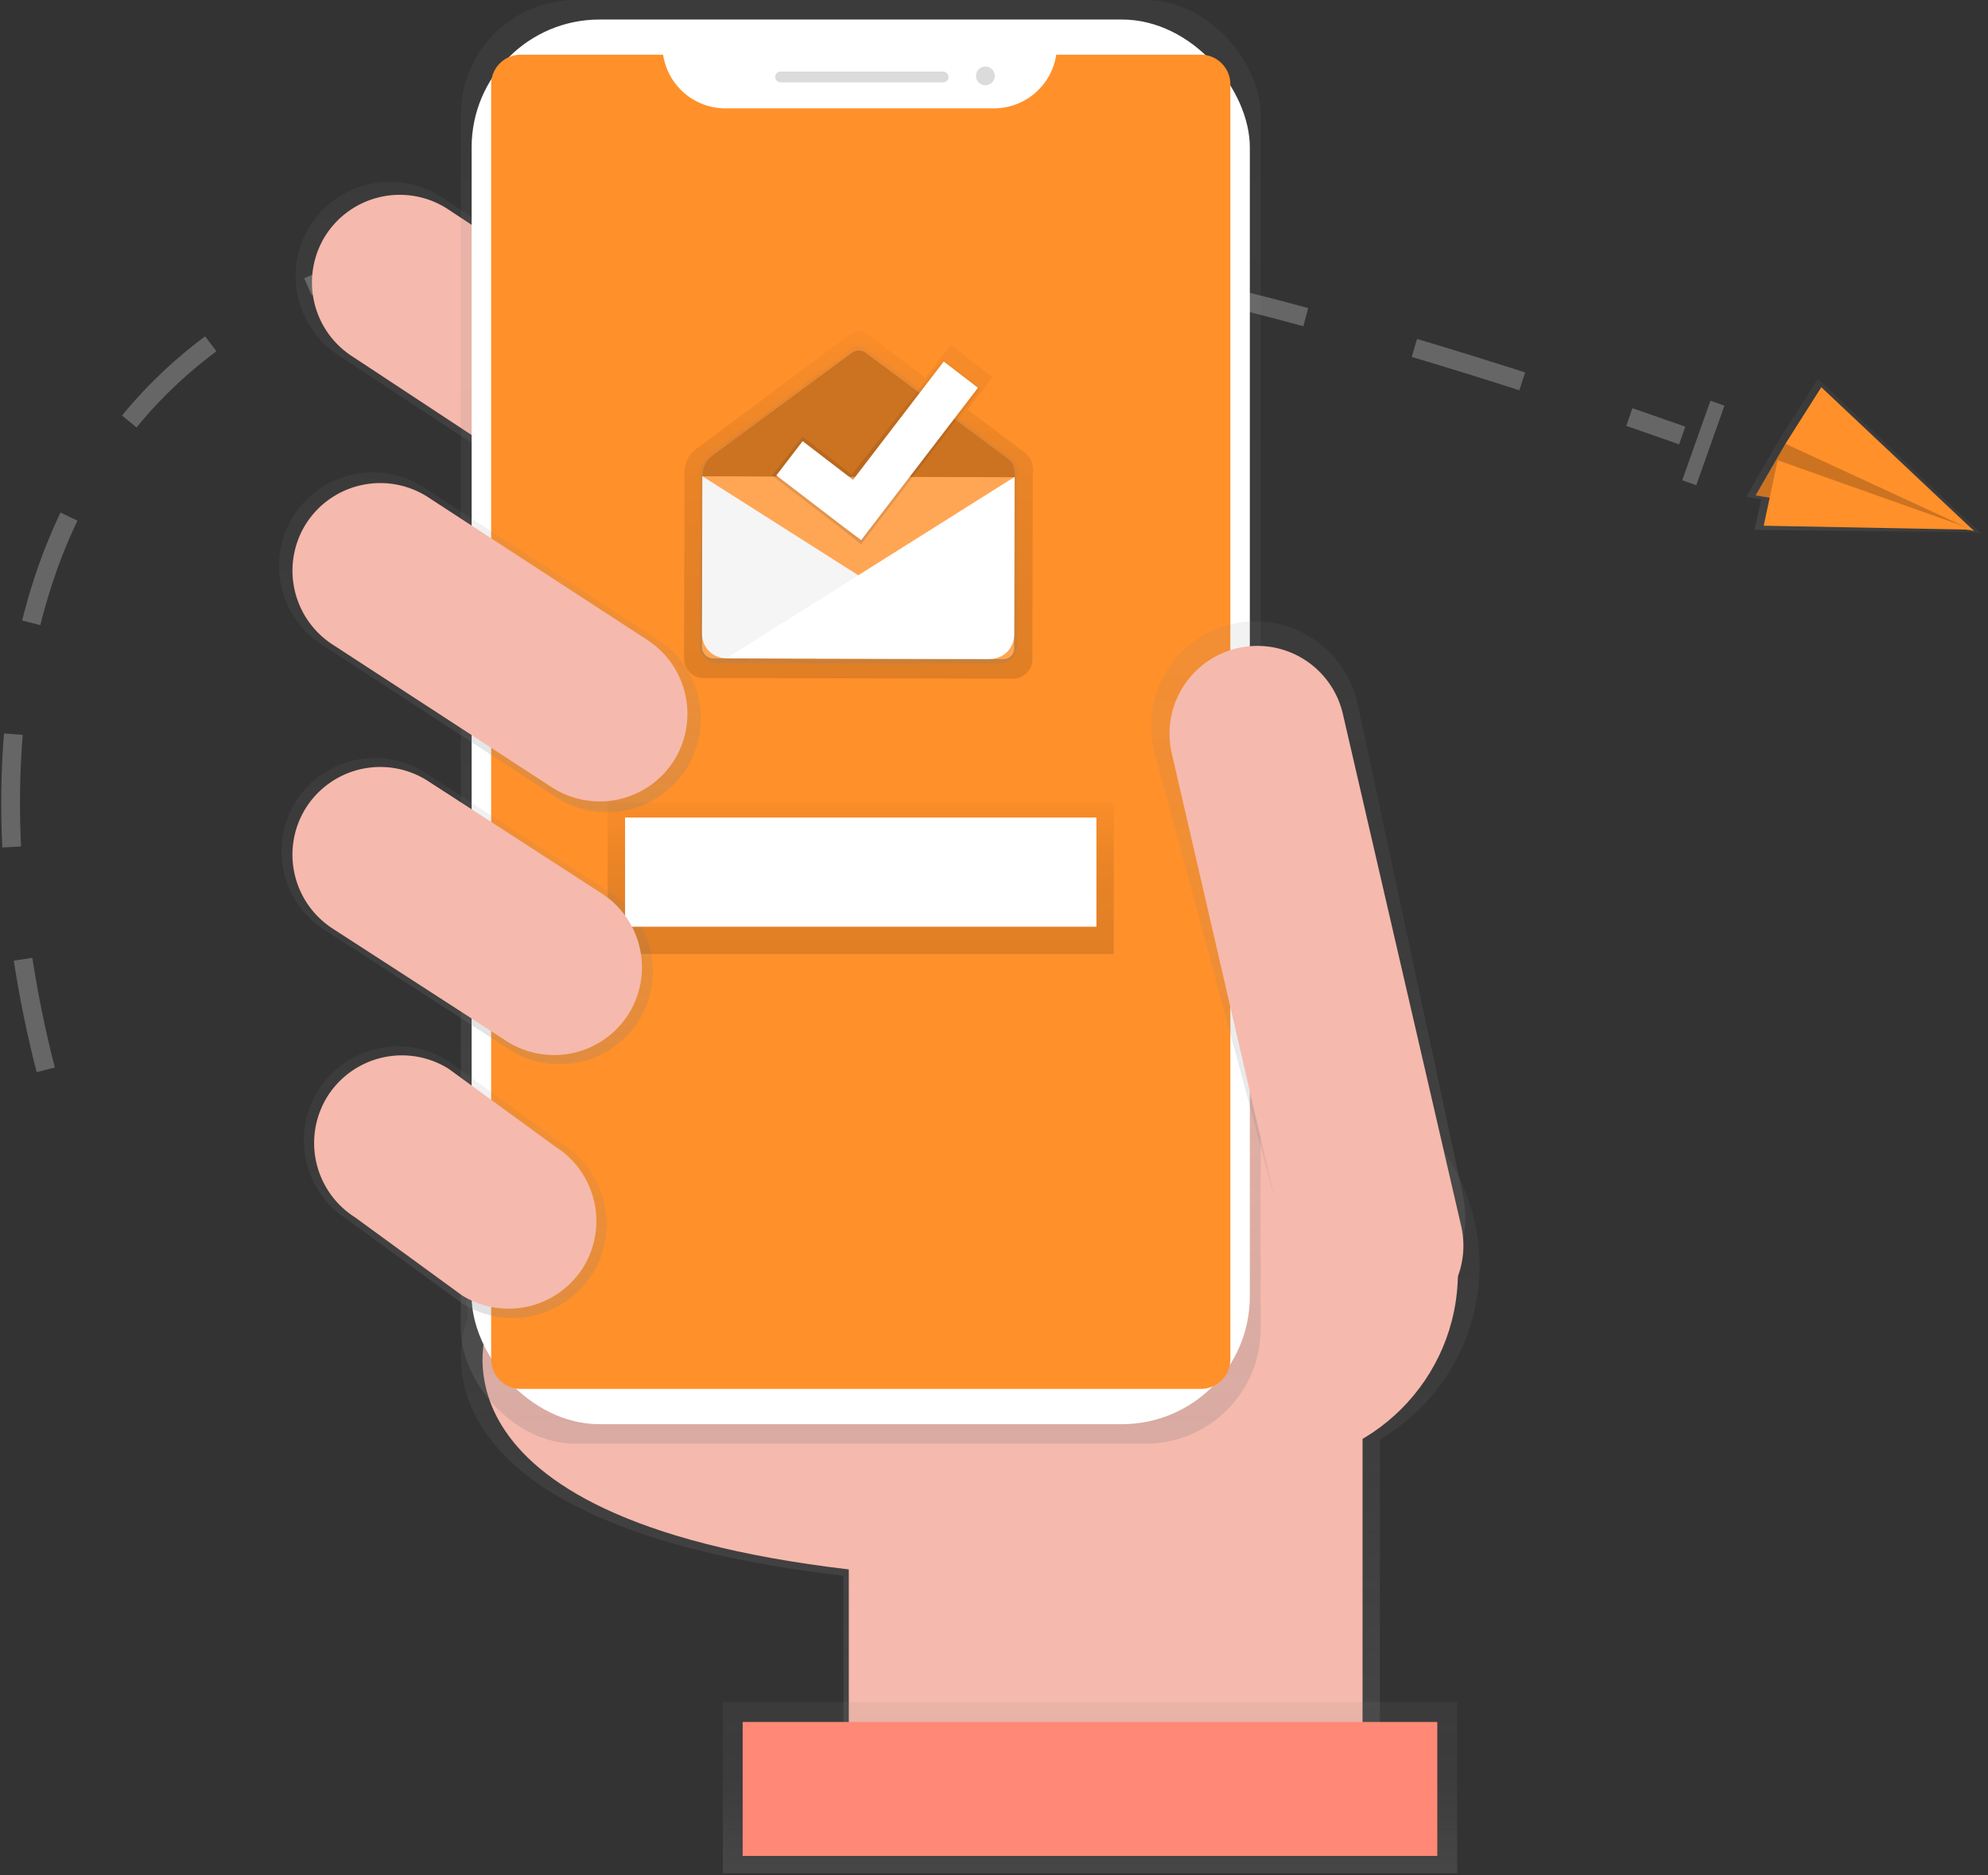 <svg xmlns="http://www.w3.org/2000/svg" width="212" height="200" viewBox="0 0 212 200">
    <rect x="0" y="0" width="212" height="200" fill="#333333" stroke="none"/>
    <defs>
        <linearGradient id="a" x1="50.004%" x2="50.004%" y1="100.014%" y2=".005%">
            <stop offset="0%" stop-color="gray" stop-opacity=".25"/>
            <stop offset="54%" stop-color="gray" stop-opacity=".12"/>
            <stop offset="100%" stop-color="gray" stop-opacity=".1"/>
        </linearGradient>
        <linearGradient id="b" x1="49.998%" x2="49.998%" y1="100.002%" y2="-.014%">
            <stop offset="0%" stop-color="gray" stop-opacity=".25"/>
            <stop offset="54%" stop-color="gray" stop-opacity=".12"/>
            <stop offset="100%" stop-color="gray" stop-opacity=".1"/>
        </linearGradient>
        <linearGradient id="c" x1="50.003%" x2="50.003%" y1="99.998%" y2="-.002%">
            <stop offset="0%" stop-color="gray" stop-opacity=".25"/>
            <stop offset="54%" stop-color="gray" stop-opacity=".12"/>
            <stop offset="100%" stop-color="gray" stop-opacity=".1"/>
        </linearGradient>
        <linearGradient id="d" x1="49.995%" x2="49.995%" y1="99.999%" y2="-.009%">
            <stop offset="0%" stop-color="gray" stop-opacity=".25"/>
            <stop offset="54%" stop-color="gray" stop-opacity=".12"/>
            <stop offset="100%" stop-color="gray" stop-opacity=".1"/>
        </linearGradient>
        <linearGradient id="e" x1="50.007%" x2="50.007%" y1="99.971%" y2="-.029%">
            <stop offset="0%" stop-color="gray" stop-opacity=".25"/>
            <stop offset="54%" stop-color="gray" stop-opacity=".12"/>
            <stop offset="100%" stop-color="gray" stop-opacity=".1"/>
        </linearGradient>
        <linearGradient id="f" x1="49.996%" x2="49.996%" y1="99.993%" y2="-.008%">
            <stop offset="0%" stop-opacity=".12"/>
            <stop offset="55%" stop-opacity=".09"/>
            <stop offset="100%" stop-opacity=".02"/>
        </linearGradient>
        <linearGradient id="g" x1="49.992%" x2="49.992%" y1="99.953%" y2="-.04%">
            <stop offset="0%" stop-color="gray" stop-opacity=".25"/>
            <stop offset="54%" stop-color="gray" stop-opacity=".12"/>
            <stop offset="100%" stop-color="gray" stop-opacity=".1"/>
        </linearGradient>
        <linearGradient id="h" x1="49.871%" x2="50.072%" y1="100.054%" y2="-.053%">
            <stop offset="0%" stop-opacity=".12"/>
            <stop offset="55%" stop-opacity=".09"/>
            <stop offset="100%" stop-opacity=".02"/>
        </linearGradient>
        <linearGradient id="i" x1="49.997%" x2="49.997%" y1="100.005%" y2=".003%">
            <stop offset="0%" stop-color="gray" stop-opacity=".25"/>
            <stop offset="54%" stop-color="gray" stop-opacity=".12"/>
            <stop offset="100%" stop-color="gray" stop-opacity=".1"/>
        </linearGradient>
        <linearGradient id="j" x1="49.996%" x2="49.996%" y1="100.002%" y2=".006%">
            <stop offset="0%" stop-color="gray" stop-opacity=".25"/>
            <stop offset="54%" stop-color="gray" stop-opacity=".12"/>
            <stop offset="100%" stop-color="gray" stop-opacity=".1"/>
        </linearGradient>
        <linearGradient id="k" x1="50.01%" x2="50.01%" y1="99.991%" y2="-.027%">
            <stop offset="0%" stop-color="gray" stop-opacity=".25"/>
            <stop offset="54%" stop-color="gray" stop-opacity=".12"/>
            <stop offset="100%" stop-color="gray" stop-opacity=".1"/>
        </linearGradient>
        <linearGradient id="l" x1="50%" x2="50%" y1="100%" y2="0%">
            <stop offset="0%" stop-opacity=".12"/>
            <stop offset="55%" stop-opacity=".09"/>
            <stop offset="100%" stop-opacity=".02"/>
        </linearGradient>
        <linearGradient id="m" x1="33.448%" x2="70.247%" y1="126.291%" y2="38.127%">
            <stop offset="0%" stop-color="gray" stop-opacity=".25"/>
            <stop offset="54%" stop-color="gray" stop-opacity=".12"/>
            <stop offset="100%" stop-color="gray" stop-opacity=".1"/>
        </linearGradient>
    </defs>
    <g fill="none" fill-rule="evenodd" transform="translate(1)">
        <path stroke="#666" stroke-dasharray="12.04" stroke-width="2" d="M3.878 114.087c-6.43-24.762-26.481-138.883 174.514-67.64"/>
        <path stroke="#666" stroke-width="9" d="M179.897 46.976l1.495.53"/>
        <path fill="url(#a)" d="M156.772 134.99c.003-11.089-8.433-20.357-19.472-21.396-11.04-1.038-21.056 6.496-23.12 17.39l-66.03-1.79.726 11.343s-9.416 21.725 40.068 27.513v21.958h57.207V153.5a21.47 21.47 0 0 0 10.621-18.51z"/>
        <path fill="#F6B9AD" d="M51.143 141.013s-9.016 20.804 38.373 26.355v21.037h54.786V132.69l-93.863-2.542.704 10.865z"/>
        <path fill="url(#b)" d="M78.524 54.196c-2.974 4.692-9.18 6.102-13.89 3.156L35.22 37.968c-4.693-2.974-6.103-9.179-3.157-13.889 2.974-4.686 9.171-6.095 13.879-3.156l29.415 19.384c4.697 2.97 6.112 9.176 3.167 13.889z"/>
        <path fill="#F6B9AD" d="M76.894 53.135a9.389 9.389 0 0 1-12.91 2.934L36.632 38.05a9.389 9.389 0 0 1-2.934-12.91 9.389 9.389 0 0 1 12.91-2.934l27.347 18.022a9.389 9.389 0 0 1 2.94 12.907z"/>
        <circle cx="133.899" cy="135.698" r="20.574" fill="#F6B9AD"/>
        <rect width="85.296" height="153.958" x="48.14" fill="url(#c)" rx="12.25"/>
        <rect width="82.989" height="149.799" x="49.294" y="2.082" fill="#FFF" rx="13.64"/>
        <path fill="#FF902A" d="M111.638 5.836a6.728 6.728 0 0 1-6.633 5.722H76.344a6.728 6.728 0 0 1-6.63-5.722H54.53a3.15 3.15 0 0 0-3.153 3.15v135.98a3.15 3.15 0 0 0 3.15 3.153h72.524a3.15 3.15 0 0 0 3.154-3.15V8.988a3.15 3.15 0 0 0-3.151-3.153h-15.415z"/>
        <rect width="18.495" height="1.156" x="81.659" y="7.63" fill="#DBDBDB" rx=".578"/>
        <circle cx="104.082" cy="8.093" r="1" fill="#DBDBDB"/>
        <path fill="url(#d)" d="M147.201 139.325c-5.97 1.381-10.069-2.513-11.45-8.481l-13.72-50.942c-1.364-5.991 2.364-11.96 8.347-13.362 5.992-1.365 11.961 2.363 13.363 8.346l11.196 52.249c1.38 5.979-1.768 10.81-7.736 12.19z"/>
        <path fill="#F6B9AD" d="M130.972 69.122a9.362 9.362 0 0 1 11.23 7.014l12.615 54.601a9.362 9.362 0 0 1-18.244 4.215l-12.616-54.6a9.362 9.362 0 0 1 7.015-11.23z"/>
        <path fill="url(#e)" d="M76.082 181.521h78.307v18.254H76.082z"/>
        <path fill="#FF8976" d="M78.198 183.638h74.074v14.286H78.198z"/>
        <path fill="url(#f)" d="M108.26 48.249l-6.07-4.57 2.646-3.438-4.415-3.466-2.76 3.497-6.24-4.695a1.373 1.373 0 0 0-1.649 0L73.23 47.892c-.627.529-1.214 1.134-1.22 2.52h-.018l-.042 18.974v.844a2.069 2.069 0 0 0 2.063 2.074h.815l15.685.035 16.503.037a2.069 2.069 0 0 0 2.074-2.064l.045-19.783h.034c0-1.389-.283-1.751-.91-2.28z"/>
        <path fill="url(#g)" d="M107.54 50.817c0-1.264-.265-1.587-.831-2.076L91.347 37.188a1.254 1.254 0 0 0-1.506 0L74.75 48.426a2.661 2.661 0 0 0-1.111 2.299h-.016l-.04 17.312v.77a1.889 1.889 0 0 0 1.884 1.891h.743l14.312.032 15.056.035a1.889 1.889 0 0 0 1.891-1.884l.04-18.05.032-.014z"/>
        <path fill="#FF902A" d="M73.9 50.794l33.287.076-.041 18.314a1.106 1.106 0 0 1-1.109 1.104l-30.952-.07a1.22 1.22 0 0 1-1.217-1.223l.042-18.2h-.01z"/>
        <path fill="#FFF" d="M73.9 50.794l33.287.076-.041 18.314a1.106 1.106 0 0 1-1.109 1.104l-30.952-.07a1.22 1.22 0 0 1-1.217-1.223l.042-18.2h-.01z" opacity=".2"/>
        <path fill="#F5F5F5" d="M73.902 50.788l-.037 16.823a2.585 2.585 0 0 0 2.58 2.59l28.118.064"/>
        <path fill="#FFF" d="M107.193 50.862l-.037 16.834a2.585 2.585 0 0 1-2.59 2.58l-28.119-.064"/>
        <path fill="#FF902A" d="M89.839 37.627L75.024 48.553a2.58 2.58 0 0 0-1.093 2.235l33.304.106c0-1.23-.264-1.553-.814-2.018L91.328 37.632a1.24 1.24 0 0 0-1.49-.005z"/>
        <path fill="#000" d="M89.839 37.627L75.024 48.553a2.58 2.58 0 0 0-1.093 2.235l33.304.106c0-1.23-.264-1.553-.814-2.018L91.328 37.632a1.24 1.24 0 0 0-1.49-.005z" opacity=".2"/>
        <path fill="url(#h)" d="M103.587 41.429l-4.029-3.16-9.738 12.334-5.233-4.058-3.277 4.167 7.616 5.817 1.889 1.516z"/>
        <path fill="#FFF" d="M103.291 41.352l-3.65-2.8-9.675 12.617-5.373-4.119-2.802 3.651 7.198 5.513 1.847 1.384z"/>
        <path fill="url(#i)" d="M72.206 81.96c-2.952 4.658-9.11 6.057-13.785 3.133l-25-16.278c-4.658-2.952-6.057-9.111-3.133-13.786 2.953-4.657 9.111-6.056 13.786-3.132l25 16.278c4.657 2.952 6.057 9.11 3.132 13.785z"/>
        <path fill="#F6B9AD" d="M70.878 81.103a9.389 9.389 0 0 1-12.91 2.934L34.553 68.791a9.389 9.389 0 0 1-2.934-12.91 9.389 9.389 0 0 1 12.91-2.934l23.415 15.246a9.389 9.389 0 0 1 2.934 12.91z"/>
        <path fill="url(#j)" d="M67.106 108.844c-2.938 4.637-9.069 6.03-13.722 3.119l-19.73-12.765c-4.637-2.937-6.031-9.068-3.12-13.722 2.938-4.637 9.07-6.03 13.723-3.119l19.727 12.767c4.636 2.937 6.031 9.066 3.122 13.72z"/>
        <path fill="url(#k)" d="M62.153 135.865c-2.963 4.68-9.15 6.086-13.846 3.148l-12.22-8.915c-4.68-2.964-6.086-9.15-3.148-13.847 2.968-4.675 9.154-6.077 13.847-3.137l12.22 8.912c4.674 2.964 6.08 9.145 3.147 13.84z"/>
        <path fill="#F6B9AD" d="M61.167 135.201a9.389 9.389 0 0 1-12.91 2.934l-11.395-8.312a9.389 9.389 0 0 1-2.933-12.91 9.389 9.389 0 0 1 12.91-2.934l11.394 8.312a9.389 9.389 0 0 1 2.934 12.91z"/>
        <path fill="url(#l)" d="M63.804 85.601h53.968v16.138H63.804z"/>
        <path fill="#FFF" d="M65.656 87.188h50.265v11.64H65.656z"/>
        <path fill="url(#m)" d="M209.32 56.751l.95.148-.148-.14h.08l-.125-.042-17.22-16.33-4.18 6.594-3.476 6.016 1.611.252-.714 3.259z"/>
        <path fill="#FF902A" d="M189.4 47.325l-3.175 5.506 23.28 3.79-14.994-10.441z"/>
        <path fill="#000" d="M189.4 47.325l-3.175 5.506 23.28 3.79-14.994-10.441z" opacity=".2"/>
        <path fill="#FF902A" d="M193.222 41.294l16.283 15.328-20.106-9.297z"/>
        <path fill="#FF902A" d="M187.082 56.066l22.36.426-20.873-7.413z"/>
        <path fill="#F6B9AD" d="M66.021 108.153a9.389 9.389 0 0 1-12.91 2.934l-18.56-12.01a9.389 9.389 0 0 1-2.935-12.91 9.389 9.389 0 0 1 12.91-2.947l18.561 12.01a9.389 9.389 0 0 1 2.934 12.923z"/>
    </g>
</svg>
